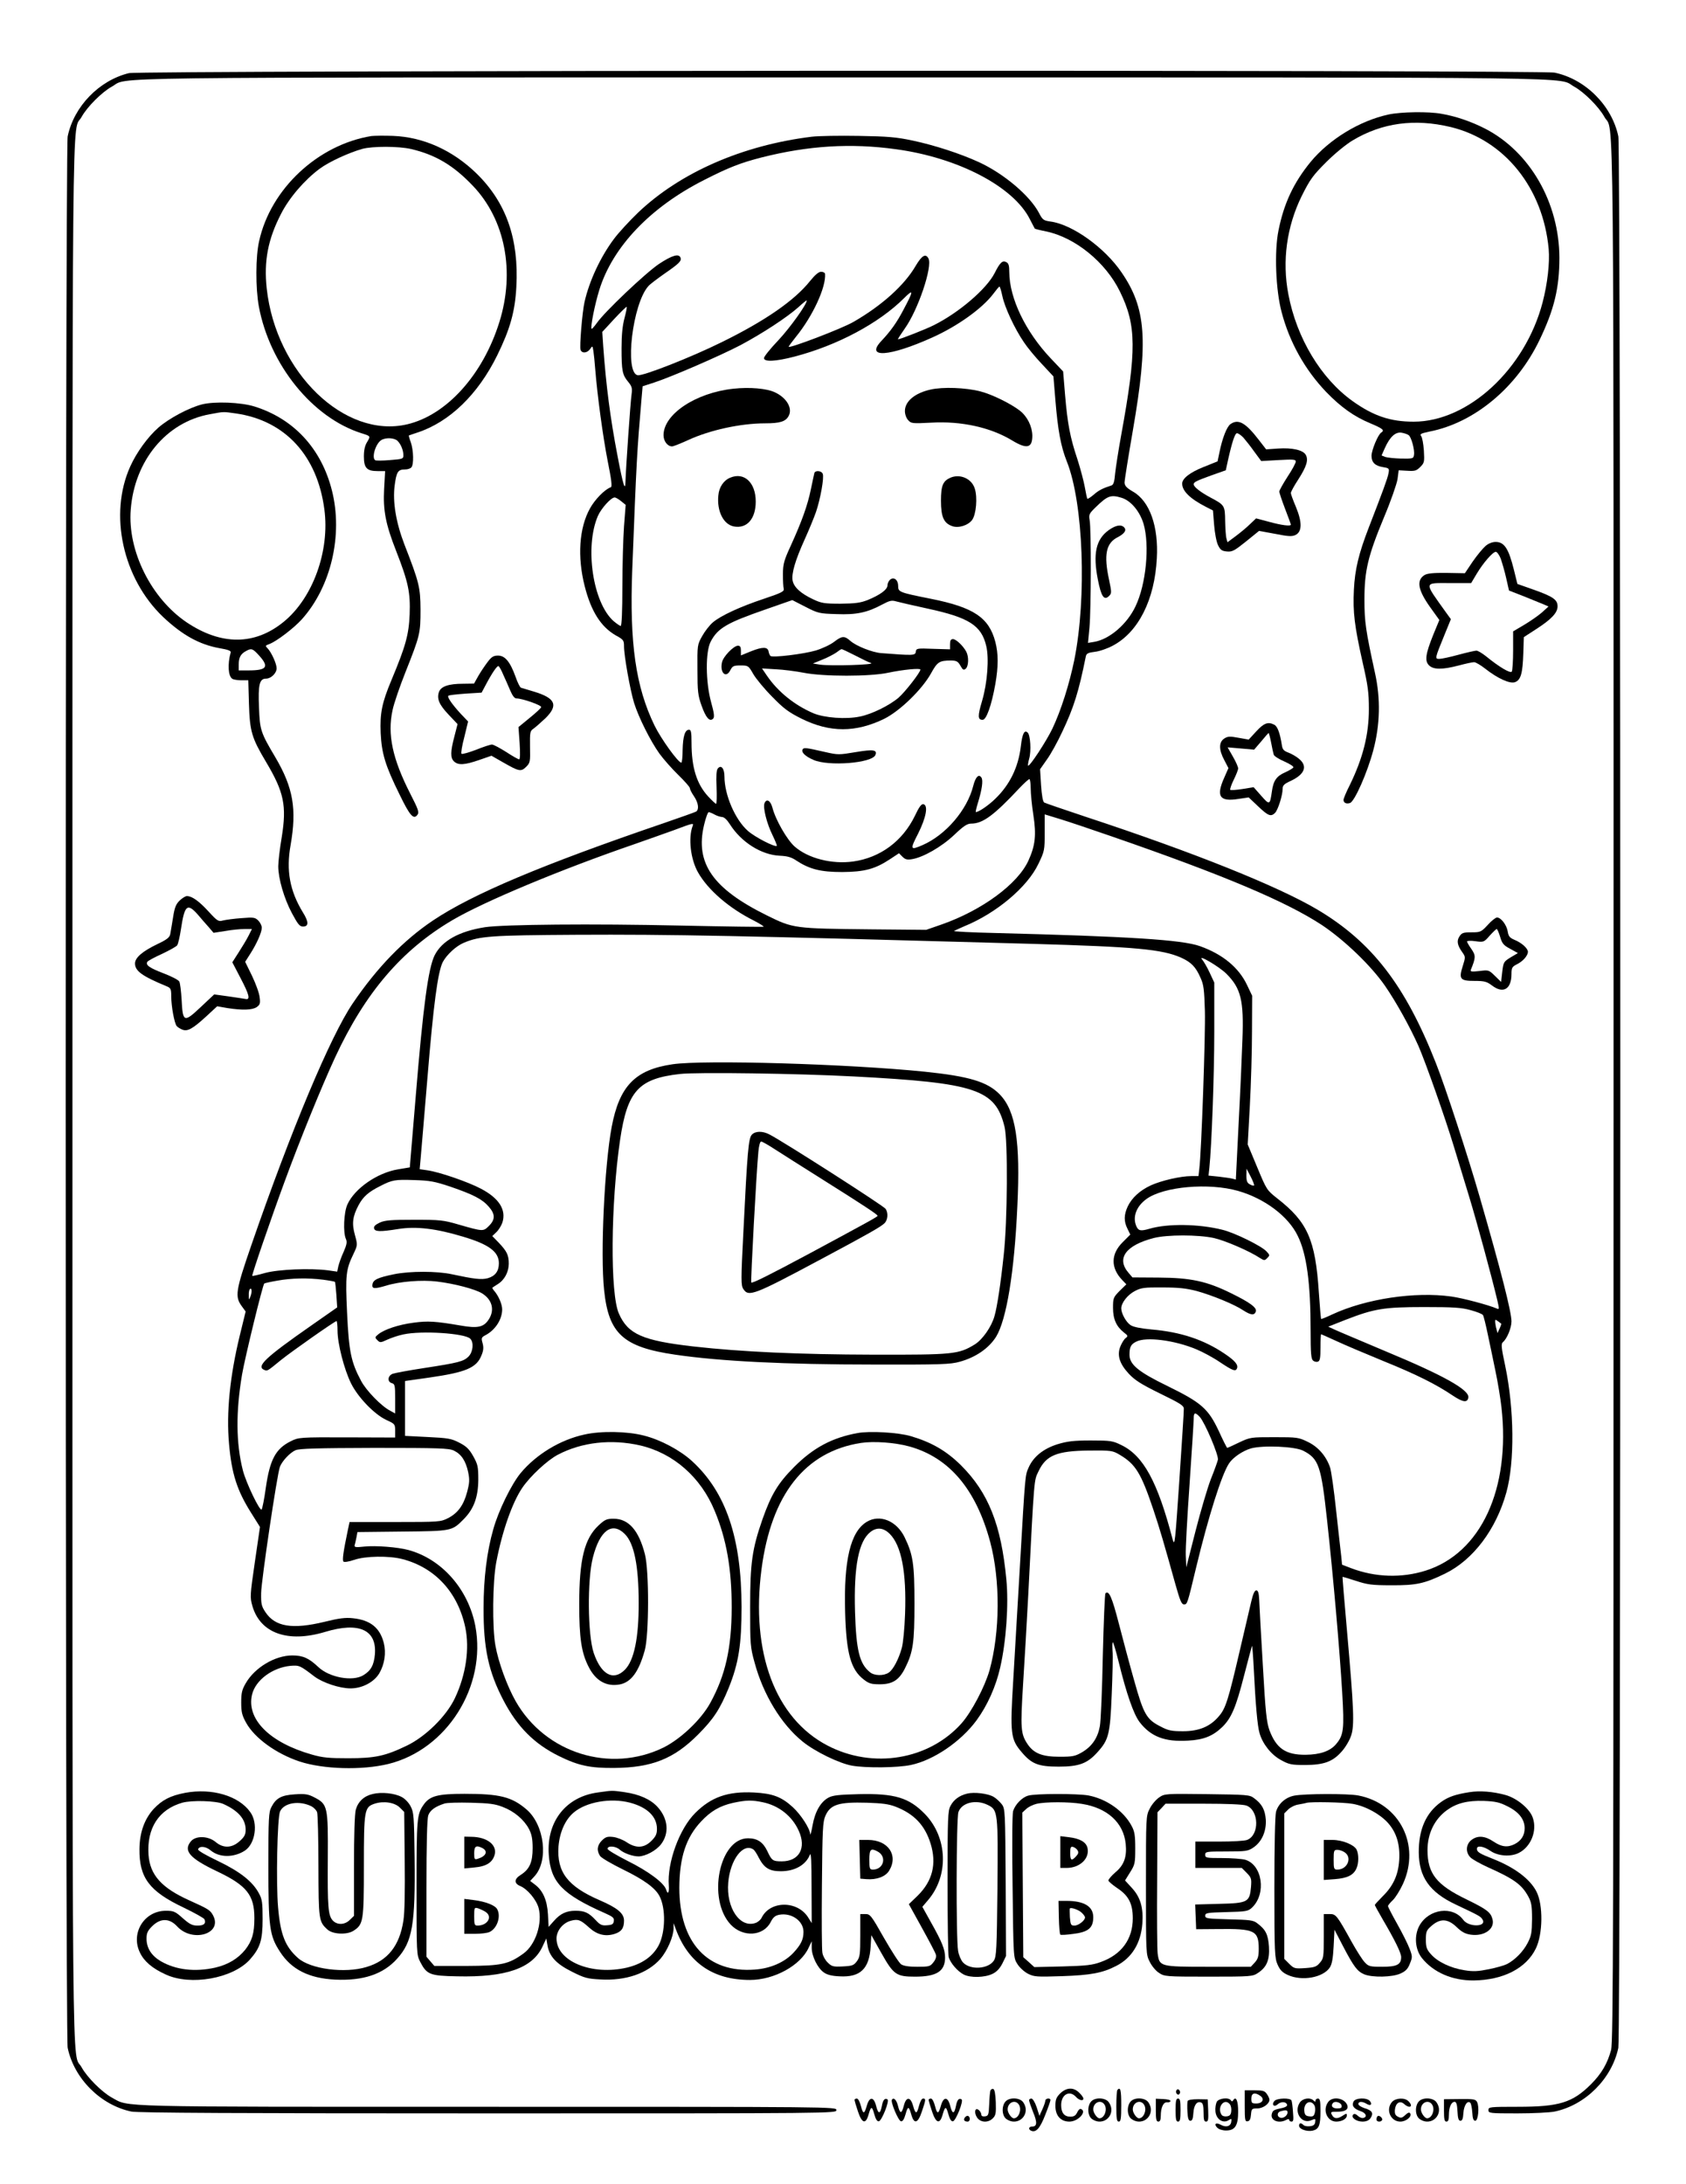 <?xml version="1.0" standalone="no"?>
<!DOCTYPE svg PUBLIC "-//W3C//DTD SVG 20010904//EN"
 "http://www.w3.org/TR/2001/REC-SVG-20010904/DTD/svg10.dtd">
<svg version="1.0" xmlns="http://www.w3.org/2000/svg"
 width="1024pt" height="1326pt" viewBox="0 0 1024 1326"
 preserveAspectRatio="xMidYMid meet">

<g transform="translate(0,1326) scale(0.1,-0.1)"
fill="#000000" stroke="none">
<path d="M783 12816 c-181 -44 -334 -202 -372 -384 -16 -76 -16 -11528 0
-11604 39 -187 200 -348 387 -387 38 -8 662 -11 2167 -11 2108 0 2115 0 2115
20 0 20 -7 20 -2118 20 -2314 0 -2173 -3 -2283 56 -61 34 -149 122 -183 183
-61 113 -56 -384 -56 5921 0 6305 -5 5808 56 5921 34 61 122 149 183 183 112
60 -240 56 4441 56 4681 0 4329 4 4441 -56 61 -34 149 -122 183 -183 61 -113
56 384 56 -5921 0 -5139 -2 -5762 -15 -5815 -22 -82 -58 -144 -122 -208 -112
-112 -193 -137 -445 -137 -171 0 -178 -1 -178 -20 0 -19 7 -20 175 -20 95 0
198 5 227 11 187 39 348 200 387 387 16 76 16 11528 0 11604 -39 187 -200 348
-387 387 -82 17 -8588 14 -8659 -3z"/>
<path d="M8434 12565 c-176 -38 -360 -150 -474 -288 -103 -126 -162 -251 -195
-416 -26 -127 -17 -362 19 -496 48 -183 142 -350 270 -484 90 -93 170 -150
269 -191 76 -32 88 -42 66 -56 -19 -11 -59 -107 -59 -141 0 -40 21 -61 70 -69
37 -6 39 -8 33 -38 -5 -29 -33 -105 -119 -327 -62 -160 -85 -256 -91 -379 -7
-137 4 -222 53 -441 32 -140 38 -182 38 -284 0 -154 -36 -297 -115 -459 -22
-43 -39 -84 -39 -92 0 -18 17 -26 39 -19 28 8 106 185 142 321 41 154 45 312
10 469 -56 257 -64 309 -64 445 0 175 21 264 119 500 41 97 77 201 82 231 l7
54 52 -3 c46 -3 56 0 79 23 25 25 26 31 22 100 -3 41 -10 81 -17 88 -9 12 -1
16 51 27 272 53 529 266 668 555 90 187 121 317 121 500 -1 335 -179 644 -451
784 -84 43 -177 75 -264 90 -80 15 -247 12 -322 -4z m376 -76 c328 -79 562
-370 596 -741 7 -84 -7 -209 -37 -324 -106 -405 -452 -724 -783 -724 -142 0
-245 35 -371 125 -192 137 -340 383 -390 648 -39 203 -10 412 81 597 51 102
68 125 149 206 52 52 122 109 161 132 179 107 376 133 594 81z m-254 -1871
c16 -12 37 -90 32 -119 -3 -23 -6 -24 -78 -23 -41 1 -85 6 -97 10 l-22 9 20
45 c31 69 65 100 103 93 17 -3 36 -10 42 -15z"/>
<path d="M2255 12434 c-324 -53 -611 -320 -681 -637 -22 -94 -22 -287 -2 -397
66 -355 326 -676 623 -770 57 -18 56 -17 35 -53 -14 -22 -20 -50 -20 -88 0
-70 18 -89 83 -89 l46 0 -6 -108 c-7 -131 9 -214 73 -377 74 -189 87 -252 82
-385 -5 -123 -24 -192 -111 -400 -57 -136 -70 -199 -65 -320 6 -125 28 -198
115 -374 62 -128 85 -154 108 -123 12 16 6 32 -44 130 -107 210 -139 358 -107
505 8 40 44 145 80 235 87 219 90 232 90 377 -1 135 -8 164 -98 395 -51 133
-72 258 -59 358 11 83 20 97 63 97 15 0 31 5 38 12 16 16 14 104 -3 153 -8 21
-13 40 -12 41 1 1 25 9 52 18 195 64 368 231 485 469 78 159 108 265 116 415
16 290 -61 511 -240 687 -146 143 -325 223 -509 230 -56 2 -115 1 -132 -1z
m243 -79 c148 -35 256 -99 374 -223 196 -205 257 -520 161 -827 -100 -321
-321 -565 -560 -621 -379 -89 -797 314 -853 824 -18 167 7 299 87 454 50 98
143 206 235 274 57 42 174 96 258 120 62 17 222 17 298 -1z m-83 -1772 c20
-20 35 -57 35 -87 0 -22 -5 -23 -81 -29 -45 -4 -86 -4 -90 -1 -24 15 3 103 38
123 27 16 80 13 98 -6z"/>
<path d="M4930 12430 c-421 -52 -799 -217 -1056 -462 -52 -50 -117 -121 -144
-157 -82 -109 -151 -256 -180 -385 -14 -63 -31 -271 -24 -290 9 -23 40 -20 58
5 14 21 15 21 20 -12 3 -19 8 -68 11 -109 13 -162 47 -412 76 -560 22 -109 28
-155 19 -158 -36 -12 -97 -74 -127 -129 -66 -119 -77 -294 -32 -471 39 -154
99 -248 190 -300 46 -25 49 -30 49 -66 0 -57 37 -264 61 -343 27 -87 99 -231
154 -308 24 -33 75 -91 114 -129 39 -38 71 -74 71 -81 0 -7 11 -29 25 -49 27
-40 32 -80 13 -93 -7 -4 -94 -35 -193 -69 -744 -254 -1166 -432 -1405 -592
-179 -120 -341 -287 -488 -504 -134 -197 -373 -766 -614 -1463 -98 -284 -103
-316 -58 -377 l22 -30 -36 -147 c-60 -247 -82 -468 -65 -656 16 -183 49 -284
134 -419 l54 -86 -31 -212 c-30 -206 -30 -215 -15 -268 48 -166 216 -225 442
-157 205 62 314 13 302 -136 -6 -66 -24 -99 -70 -127 -65 -40 -206 -14 -273
49 -58 55 -94 71 -159 71 -104 0 -227 -73 -282 -168 -23 -39 -28 -59 -28 -117
0 -59 5 -79 30 -124 52 -93 181 -187 325 -235 143 -47 377 -54 538 -15 356 87
598 471 529 838 -43 224 -204 406 -406 461 -67 18 -199 28 -268 21 -54 -6 -62
-4 -59 9 3 8 7 29 11 47 l6 32 272 3 c302 3 302 3 373 75 61 61 88 133 89 238
0 83 -3 94 -31 145 -25 44 -42 60 -85 82 -48 25 -69 28 -191 34 l-138 7 0 167
0 166 148 21 c222 32 286 59 316 134 13 31 14 49 7 75 -9 31 -7 35 17 48 60
31 102 96 102 157 0 31 -22 82 -48 112 -8 9 -13 18 -11 20 2 2 17 11 32 21 41
25 67 74 67 124 0 53 -11 75 -61 128 l-39 40 25 24 c13 12 29 38 36 57 25 78
-19 148 -129 206 -79 42 -254 102 -325 112 l-48 7 6 67 c3 36 22 255 41 486
37 450 63 643 93 704 24 45 81 98 129 118 97 40 160 45 682 48 576 3 977 -5
2770 -55 628 -18 789 -33 904 -84 61 -28 88 -55 117 -121 20 -43 23 -72 27
-203 4 -139 -21 -858 -34 -959 l-5 -43 -44 0 c-64 0 -181 -27 -245 -56 -67
-31 -116 -76 -141 -129 -23 -50 -24 -90 -1 -135 l17 -35 -46 -46 c-73 -72 -74
-156 -3 -230 l25 -26 -41 -40 c-38 -39 -40 -43 -40 -103 0 -68 20 -113 67
-150 24 -18 25 -22 10 -33 -9 -6 -23 -29 -32 -50 -22 -54 -6 -106 52 -168 37
-39 75 -63 189 -119 121 -59 144 -73 144 -92 1 -13 -12 -207 -27 -433 -26
-383 -28 -406 -41 -360 -91 349 -177 507 -311 572 -53 26 -64 28 -186 28 -107
0 -143 -5 -203 -23 -85 -27 -145 -75 -174 -140 -22 -49 -21 -37 -53 -592 -13
-228 -32 -543 -41 -700 -20 -327 -16 -359 52 -438 60 -71 101 -87 224 -87 123
0 174 19 235 87 69 76 77 108 87 348 5 118 8 239 5 268 -2 28 -1 52 2 52 3 0
19 -53 35 -118 48 -196 91 -318 127 -366 68 -89 154 -122 295 -113 95 5 151
28 208 83 55 54 83 120 132 312 25 97 47 178 48 180 2 2 7 -61 11 -140 10
-208 22 -348 35 -390 19 -66 71 -131 130 -163 49 -27 64 -30 145 -30 115 0
170 20 224 82 22 24 48 68 57 96 21 62 17 161 -25 637 -16 179 -28 326 -27
327 1 1 38 -10 81 -24 70 -23 97 -27 215 -27 151 -1 202 10 327 71 170 83 310
268 372 493 51 184 48 505 -7 768 -24 112 -26 134 -14 144 25 21 52 86 52 126
0 58 -65 312 -192 752 -70 244 -211 676 -267 816 -186 473 -389 735 -718 931
-239 142 -752 348 -1408 564 -132 44 -246 83 -253 87 -8 5 -15 44 -19 105 l-6
97 42 60 c24 33 65 108 92 166 71 149 101 246 144 460 4 17 14 22 55 27 28 3
77 20 110 38 154 82 253 278 266 529 11 194 -43 347 -144 405 -40 23 -51 36
-52 55 0 14 23 158 51 320 94 544 80 739 -69 956 -102 150 -298 291 -431 309
-43 6 -49 10 -71 53 -56 105 -212 237 -363 307 -113 52 -270 103 -401 131
-103 22 -153 26 -331 29 -115 2 -244 0 -285 -5z m512 -76 c377 -51 714 -227
813 -425 15 -30 29 -55 30 -57 2 -2 33 -10 69 -17 177 -37 362 -188 448 -365
101 -206 102 -355 7 -875 -16 -88 -32 -191 -36 -228 -4 -50 -10 -70 -22 -74
-51 -16 -79 -30 -108 -56 -19 -16 -36 -27 -39 -25 -2 3 -9 34 -15 69 -6 35
-26 110 -44 167 -46 137 -61 218 -76 392 l-12 145 -74 78 c-154 162 -252 366
-253 524 0 41 -4 55 -19 62 -22 12 -38 -3 -70 -67 -49 -96 -215 -239 -369
-316 -47 -24 -205 -86 -218 -86 -3 0 16 29 41 65 81 113 170 377 144 426 -17
32 -40 18 -77 -44 -68 -118 -206 -242 -378 -341 -70 -41 -394 -164 -394 -151
0 3 20 30 44 60 102 125 184 302 177 383 -1 6 -11 12 -24 12 -15 0 -36 -18
-67 -56 -94 -118 -273 -242 -536 -371 -188 -93 -479 -207 -511 -201 -81 15
-31 435 65 541 9 11 53 44 97 75 90 62 106 78 98 98 -10 26 -51 14 -130 -38
-82 -55 -332 -292 -378 -359 -16 -22 -30 -38 -32 -35 -8 8 19 146 47 236 81
262 311 503 638 668 149 76 222 104 347 136 284 72 543 88 817 50z m646 -892
c14 -67 74 -197 131 -280 21 -32 70 -91 109 -132 l70 -75 12 -145 c15 -182 33
-281 70 -373 100 -252 121 -823 45 -1203 -30 -146 -80 -305 -133 -417 -37 -77
-139 -233 -148 -225 -2 2 1 22 7 43 13 46 7 141 -9 157 -20 20 -33 -5 -42 -83
-15 -127 -67 -234 -157 -320 -40 -39 -99 -79 -116 -79 -3 0 3 26 13 58 24 78
32 134 21 151 -16 25 -36 5 -50 -50 -37 -147 -168 -299 -309 -360 -74 -32 -76
-27 -26 70 49 98 63 172 32 179 -12 2 -26 -17 -51 -70 -75 -155 -211 -255
-375 -278 -130 -18 -274 19 -356 91 -46 41 -116 162 -135 237 -12 43 -36 56
-48 25 -10 -26 14 -122 48 -191 17 -35 29 -65 27 -67 -10 -10 -132 52 -176 91
-77 68 -142 218 -142 330 0 48 -20 73 -40 49 -9 -10 -11 -44 -8 -115 2 -55 1
-100 -3 -100 -3 0 -25 20 -48 45 -70 76 -101 176 -101 327 0 62 -3 78 -15 78
-25 0 -37 -40 -39 -122 0 -43 -4 -78 -8 -78 -19 0 -123 144 -163 226 -114 235
-152 499 -135 944 26 672 29 719 56 1035 l7 80 71 23 c104 34 400 162 524 227
135 72 281 168 350 229 28 26 52 45 52 42 0 -24 -101 -165 -172 -241 -49 -51
-88 -100 -88 -109 0 -24 70 -21 185 9 261 68 514 203 667 356 58 58 57 44 -4
-70 -41 -79 -80 -133 -136 -192 -98 -105 50 -95 310 22 154 69 303 176 370
264 18 24 35 45 38 45 4 0 11 -26 18 -58z m-2295 -133 c-12 -44 -18 -101 -18
-184 0 -137 5 -161 41 -204 22 -27 25 -38 20 -74 -7 -46 -35 -454 -37 -527 -1
-69 -14 -28 -48 150 -45 233 -70 431 -87 665 l-6 90 72 78 c40 43 74 76 76 74
3 -2 -4 -33 -13 -68z m3019 -1091 c56 -17 111 -82 134 -160 37 -130 15 -364
-49 -498 -51 -109 -159 -202 -253 -217 l-36 -6 9 94 c10 113 11 599 1 651 -6
34 -3 40 37 79 72 70 91 77 157 57z m-3039 -21 l27 -22 -10 -130 c-5 -71 -10
-237 -10 -367 0 -146 -4 -238 -10 -238 -5 0 -24 13 -43 29 -126 111 -177 449
-96 638 20 46 80 113 102 113 7 0 24 -10 40 -23z m2487 -1743 c0 -30 7 -103
16 -161 19 -122 12 -186 -30 -278 -65 -142 -281 -301 -526 -387 l-95 -33 -330
3 c-473 5 -476 5 -638 85 -328 162 -436 317 -381 548 10 43 23 79 29 79 5 -1
21 -7 35 -15 14 -8 34 -14 45 -15 13 0 30 -16 48 -44 69 -109 191 -186 303
-191 46 -2 71 -9 100 -29 81 -53 148 -70 279 -70 136 1 200 18 292 79 l53 35
21 -21 c17 -17 29 -20 58 -15 68 11 180 75 256 147 58 55 79 69 104 69 70 0
138 50 295 218 27 28 53 52 58 52 4 0 8 -25 8 -56z m490 -291 c683 -236 1061
-396 1279 -539 136 -91 298 -246 383 -369 67 -97 152 -250 203 -365 44 -101
162 -435 215 -610 21 -69 63 -206 93 -305 48 -158 135 -478 172 -633 11 -48
11 -53 -4 -46 -51 22 -210 64 -276 73 -222 31 -519 -14 -722 -108 -36 -17 -67
-30 -69 -28 -2 2 -8 74 -14 161 -21 321 -69 428 -253 571 -63 50 -64 51 -121
188 l-58 139 13 236 c7 130 13 334 13 452 l1 215 -31 65 c-50 106 -148 187
-286 236 -109 39 -432 59 -1251 80 -136 3 -246 9 -243 12 3 2 31 15 61 28 195
79 385 238 452 380 37 77 38 82 38 190 l0 110 95 -29 c52 -16 192 -63 310
-104z m-2543 63 c-28 -72 -13 -203 33 -283 61 -107 189 -217 339 -292 34 -18
61 -34 59 -37 -3 -2 -229 1 -504 7 -537 12 -1076 7 -1189 -10 -157 -25 -260
-82 -305 -170 -39 -78 -70 -309 -115 -856 -14 -170 -28 -338 -31 -371 l-5 -61
-72 -12 c-126 -21 -263 -116 -307 -213 -22 -48 -27 -171 -9 -210 8 -18 5 -34
-14 -78 -14 -30 -28 -70 -32 -87 l-7 -33 -56 8 c-108 14 -301 6 -382 -16 -41
-12 -76 -19 -78 -18 -4 5 112 343 196 571 95 259 226 580 307 755 183 394 405
653 713 834 194 114 660 308 1102 460 74 26 182 64 240 85 120 45 124 46 117
27z m3242 -898 c88 -88 106 -162 97 -398 -3 -91 -13 -319 -23 -508 l-17 -343
-23 6 c-12 3 -50 8 -83 12 l-60 6 5 46 c14 133 30 562 30 826 l0 300 -28 60
c-15 33 -36 68 -45 79 -34 38 102 -41 147 -86z m168 -1285 c-3 -2 -15 0 -26 7
-16 8 -21 20 -21 53 l1 42 25 -48 c14 -27 23 -51 21 -54z m-4882 -7 c140 -48
194 -76 233 -121 40 -45 41 -78 2 -117 -35 -35 -35 -35 -185 8 -92 27 -113 29
-270 29 -139 0 -177 -3 -208 -17 -27 -13 -38 -23 -35 -35 4 -21 36 -22 148 -4
107 17 227 3 390 -46 159 -47 220 -92 220 -162 0 -48 -22 -78 -68 -91 -39 -10
-81 -5 -217 24 -91 20 -256 20 -353 0 -97 -20 -126 -33 -130 -62 -4 -27 12
-28 83 -7 84 26 218 36 309 25 107 -13 232 -46 274 -72 60 -37 77 -98 43 -154
-31 -51 -67 -60 -174 -41 -153 26 -198 29 -286 17 -92 -12 -177 -41 -213 -70
-22 -18 -22 -20 -6 -36 16 -16 19 -16 60 3 24 11 68 26 98 32 111 24 373 7
406 -26 23 -23 17 -80 -10 -108 -30 -30 -60 -38 -269 -70 -92 -14 -178 -30
-192 -35 -31 -12 -34 -49 -5 -57 18 -5 20 -14 20 -94 l0 -90 -29 16 c-54 27
-147 123 -178 182 -61 114 -74 178 -85 412 -11 232 -7 264 39 359 25 53 25 54
9 113 -20 70 -15 114 22 183 28 52 60 80 132 116 72 37 89 40 205 36 96 -3
124 -8 220 -40z m4785 -26 c161 -46 305 -154 362 -273 54 -109 78 -287 78
-573 0 -140 3 -174 15 -184 8 -7 22 -10 30 -6 12 4 15 23 15 86 0 44 2 80 4
80 2 0 43 -19 92 -41 49 -23 177 -77 284 -121 203 -82 324 -143 423 -210 63
-42 90 -45 95 -12 7 46 -150 134 -499 279 -151 64 -292 123 -313 133 l-39 18
104 41 c175 68 233 78 479 78 179 0 226 -3 283 -19 37 -10 70 -23 74 -30 4 -6
17 -58 29 -116 12 -58 34 -159 47 -225 14 -66 30 -164 36 -217 56 -498 -125
-887 -460 -993 -146 -46 -305 -41 -451 14 l-57 22 -5 52 c-4 29 -17 153 -31
277 -13 124 -30 242 -37 262 -24 69 -72 124 -134 154 -57 28 -65 29 -204 29
-143 0 -146 0 -214 -32 -37 -18 -70 -33 -72 -33 -3 0 -26 46 -52 103 -64 136
-106 172 -312 273 -175 85 -230 130 -230 189 0 47 8 64 41 80 59 31 232 9 364
-46 39 -16 104 -51 145 -79 78 -52 95 -58 103 -37 8 22 -12 46 -74 88 -127 86
-268 133 -446 148 -64 6 -110 15 -126 26 -27 17 -57 71 -57 102 0 33 38 82 82
105 38 20 57 23 168 22 97 0 143 -5 206 -21 95 -26 232 -82 285 -118 45 -29
67 -32 76 -8 9 23 -33 55 -152 113 -146 72 -244 93 -438 94 l-159 1 -24 28
c-75 87 -17 167 153 211 81 21 271 21 366 0 67 -15 216 -79 279 -121 26 -16
29 -17 45 0 16 16 16 18 -6 41 -30 32 -192 112 -266 130 -142 36 -334 39 -445
6 -52 -15 -66 -12 -78 15 -25 56 -1 121 61 166 105 76 379 100 557 49z m-5557
-539 c38 -5 70 -11 71 -13 2 -1 6 -37 9 -79 l5 -76 -156 -109 c-281 -196 -339
-250 -286 -271 18 -7 17 -8 100 60 63 51 328 237 338 237 3 0 6 -26 6 -59 0
-77 40 -234 82 -319 42 -85 143 -190 216 -223 50 -23 52 -25 52 -65 l0 -41
-292 1 c-288 1 -294 0 -341 -23 -93 -46 -128 -111 -153 -286 -9 -66 -21 -124
-25 -129 -11 -12 -95 163 -114 238 -42 165 -43 356 -5 581 17 100 125 544 135
553 2 2 36 10 77 17 87 16 187 18 281 6z m-442 -102 c-10 -23 -10 -23 -10 7
-1 17 2 34 7 38 11 12 14 -18 3 -45z m7597 -165 c1 -1 -3 -14 -10 -29 l-13
-28 -6 24 c-4 13 -7 32 -8 43 -1 16 1 17 17 5 9 -7 18 -14 20 -15z m-1831
-566 c32 -36 116 -234 110 -260 -3 -13 -22 -66 -43 -118 -20 -52 -62 -194 -93
-315 l-56 -220 -3 72 c-2 40 9 236 23 435 14 200 25 378 25 396 0 38 9 40 37
10z m628 -205 c95 -49 109 -91 145 -421 38 -347 77 -795 92 -1048 13 -221 9
-258 -37 -312 -36 -43 -97 -64 -185 -65 -121 -1 -178 38 -220 149 -17 48 -24
106 -40 393 -11 185 -21 363 -22 396 -2 45 -7 60 -18 60 -10 0 -20 -22 -31
-70 -9 -38 -40 -171 -69 -295 -70 -301 -86 -352 -127 -399 -53 -63 -121 -91
-218 -91 -69 0 -90 4 -135 28 -86 43 -104 74 -161 278 -28 98 -70 256 -94 349
-41 158 -60 203 -81 182 -4 -4 -11 -175 -16 -380 -4 -204 -12 -397 -18 -427
-13 -71 -48 -122 -107 -157 -43 -25 -57 -28 -138 -28 -104 0 -155 20 -193 75
-43 64 -45 95 -28 370 9 140 23 381 31 535 37 729 35 695 62 752 46 98 111
125 308 127 135 1 142 0 186 -26 96 -57 129 -110 204 -333 42 -126 63 -199
135 -457 27 -95 36 -118 51 -118 20 0 20 -1 74 225 74 307 154 561 199 630 24
37 83 77 134 92 74 20 266 12 317 -14z m-5159 1 c46 -22 72 -62 87 -129 10
-48 9 -66 -6 -123 -21 -80 -57 -129 -117 -159 -43 -22 -54 -23 -321 -23 l-276
0 -11 -52 c-27 -129 -34 -180 -26 -188 5 -5 32 -1 64 10 69 24 212 26 294 5
199 -52 337 -202 382 -415 27 -129 4 -287 -63 -429 -52 -110 -178 -234 -293
-289 -131 -63 -193 -76 -355 -76 -116 0 -154 3 -220 22 -258 73 -400 216 -364
365 21 87 123 163 233 174 54 4 57 3 146 -65 51 -38 153 -72 219 -72 71 0 143
38 175 92 32 56 42 123 27 184 -24 93 -82 139 -188 150 -45 5 -84 0 -173 -22
-195 -47 -299 -30 -358 59 -24 36 -27 50 -26 116 1 74 97 722 114 766 13 35
62 87 95 101 23 10 128 13 478 14 394 0 453 -2 483 -16z"/>
<path d="M4453 10900 c-229 -25 -423 -155 -423 -282 0 -36 24 -68 52 -68 8 0
53 18 99 39 130 60 317 101 466 101 91 0 125 11 143 45 25 46 -12 110 -83 143
-50 24 -154 33 -254 22z"/>
<path d="M5652 10895 c-96 -21 -156 -72 -156 -130 0 -20 8 -43 20 -56 18 -20
25 -21 139 -15 184 11 363 -29 494 -109 88 -53 121 -45 121 30 -1 56 -30 116
-76 152 -54 42 -169 99 -240 117 -89 23 -228 28 -302 11z"/>
<path d="M4946 10388 c-2 -7 -11 -51 -21 -98 -20 -97 -53 -190 -121 -340 -43
-93 -48 -113 -49 -175 0 -38 2 -79 5 -89 4 -16 -12 -25 -120 -61 -147 -49
-261 -102 -310 -143 -20 -17 -49 -54 -65 -83 -30 -53 -30 -56 -29 -204 0 -132
3 -158 25 -219 26 -73 49 -100 70 -79 9 9 7 32 -12 100 -34 124 -35 308 -2
369 43 81 98 113 332 194 l163 57 80 -41 c76 -39 84 -41 188 -44 121 -5 187 9
278 58 45 24 58 27 85 19 18 -5 104 -25 192 -44 250 -54 326 -102 355 -227 18
-74 7 -223 -25 -332 -28 -94 -27 -116 3 -116 23 0 54 88 77 216 19 110 19 184
0 258 -39 147 -131 209 -392 261 -191 38 -198 41 -198 77 0 38 -26 58 -49 39
-9 -8 -16 -23 -16 -35 0 -25 -45 -58 -121 -89 -44 -17 -75 -21 -164 -22 -98 0
-116 3 -165 26 -77 36 -118 74 -126 114 -8 43 16 124 73 250 25 55 56 130 69
167 27 80 50 208 41 231 -7 20 -46 23 -51 5z"/>
<path d="M4435 10360 c-40 -16 -68 -58 -72 -107 -10 -96 31 -177 94 -189 79
-15 133 46 133 151 0 115 -70 181 -155 145z"/>
<path d="M5775 10361 c-48 -20 -60 -48 -60 -141 0 -98 17 -136 68 -154 38 -14
96 4 121 37 25 34 34 138 16 192 -19 59 -87 89 -145 66z"/>
<path d="M5068 9365 c-24 -19 -74 -42 -113 -54 -75 -22 -265 -45 -276 -33 -4
4 -9 16 -11 27 -5 29 -37 29 -107 1 l-61 -25 0 30 c0 21 -5 29 -18 29 -26 0
-90 -66 -97 -101 -14 -63 24 -99 50 -49 14 27 20 30 63 30 46 0 48 -1 77 -52
17 -29 68 -91 115 -138 71 -73 100 -94 180 -134 171 -84 327 -84 500 0 95 47
229 177 284 275 39 71 51 79 121 79 34 0 43 -5 58 -31 14 -26 20 -29 32 -19
18 15 20 72 4 103 -19 36 -62 77 -81 77 -13 0 -18 -8 -18 -31 l0 -31 -102 3
c-99 4 -103 3 -106 -18 -3 -23 -16 -23 -210 -8 -54 4 -152 43 -187 74 -36 32
-51 31 -97 -4z m123 -83 c41 -21 85 -43 99 -47 31 -11 -242 -19 -309 -10 l-44
7 59 24 c32 13 70 33 84 43 14 11 28 20 31 20 3 1 39 -16 80 -37z m-311 -106
c120 -24 405 -24 515 0 90 19 195 29 195 19 0 -17 -93 -136 -132 -170 -56 -48
-164 -101 -235 -115 -85 -18 -216 -8 -283 20 -114 49 -215 130 -282 228 l-30
44 83 -5 c46 -2 122 -12 169 -21z"/>
<path d="M4875 8711 c-10 -17 14 -42 65 -64 91 -41 358 -20 377 30 12 31 -13
35 -120 17 -101 -17 -108 -17 -183 0 -119 27 -131 29 -139 17z"/>
<path d="M6733 10041 c-77 -56 -96 -143 -65 -300 20 -103 38 -129 68 -99 16
16 16 22 0 98 -33 152 -19 223 53 259 42 22 55 43 38 60 -19 19 -52 12 -94
-18z"/>
<path d="M1227 10805 c-79 -20 -201 -85 -265 -141 -64 -56 -133 -151 -171
-236 -131 -290 -46 -680 200 -914 117 -110 220 -167 342 -189 53 -9 71 -16 68
-26 -20 -73 -15 -144 10 -160 8 -5 33 -9 55 -9 l42 0 4 -142 c5 -169 17 -208
104 -354 109 -183 126 -265 95 -457 -12 -70 -21 -149 -21 -176 0 -74 35 -195
83 -285 36 -67 47 -81 67 -81 36 0 36 28 -1 87 -79 130 -102 253 -74 408 38
219 16 348 -93 533 -89 150 -94 165 -99 302 -6 138 3 175 42 175 31 0 65 33
65 63 0 28 -32 97 -54 120 -16 16 -16 18 10 27 46 18 148 96 197 150 178 198
251 513 183 782 -64 254 -231 435 -470 510 -83 26 -242 32 -319 13z m206 -55
c298 -43 494 -255 537 -582 34 -252 -70 -539 -247 -683 -175 -143 -378 -144
-588 -4 -216 145 -361 434 -341 685 23 298 216 531 479 579 91 17 80 16 160 5z
m141 -1470 c62 -69 47 -90 -66 -90 l-58 0 0 38 c0 40 12 63 45 80 32 18 40 15
79 -28z"/>
<path d="M7473 10685 c-22 -16 -49 -84 -67 -173 l-11 -53 -85 -34 c-83 -33
-130 -70 -130 -101 0 -45 48 -92 146 -142 l41 -21 7 -88 c4 -49 14 -103 24
-123 14 -29 23 -35 54 -38 32 -3 46 5 116 61 l79 64 98 -18 c81 -16 101 -17
123 -7 41 20 41 78 3 170 -17 40 -31 78 -31 85 0 7 20 44 45 82 50 78 63 118
46 149 -16 30 -83 45 -169 39 l-72 -5 -45 58 c-80 104 -124 129 -172 95z m79
-82 c14 -16 44 -54 66 -85 l42 -57 105 6 c90 5 105 4 105 -9 0 -9 -22 -50 -50
-92 -27 -42 -50 -83 -50 -90 0 -8 16 -55 35 -105 19 -49 35 -93 35 -96 0 -11
-56 -4 -132 17 l-79 21 -37 -35 c-20 -20 -59 -52 -87 -73 l-50 -37 -6 23 c-4
13 -7 61 -8 106 -1 94 -3 97 -90 143 -61 33 -101 64 -101 80 0 13 16 21 110
55 l85 30 13 60 c26 116 43 165 55 165 7 0 25 -12 39 -27z"/>
<path d="M9022 9945 c-16 -14 -51 -56 -78 -95 l-47 -70 -111 2 c-81 1 -117 -3
-134 -13 -51 -32 -40 -91 34 -195 l56 -78 -36 -87 c-48 -119 -54 -161 -27
-188 27 -27 81 -27 181 -1 41 11 83 20 93 20 10 0 40 -18 67 -39 76 -60 151
-94 182 -82 35 13 46 54 50 175 l3 98 77 50 c90 58 128 98 128 137 0 40 -27
59 -142 100 l-102 36 -21 85 c-32 129 -58 170 -111 170 -20 0 -44 -9 -62 -25z
m93 -77 c8 -24 24 -77 33 -118 l17 -75 95 -37 c52 -21 106 -43 120 -49 l25
-11 -41 -37 c-23 -20 -71 -53 -108 -75 l-66 -39 0 -116 c0 -64 -4 -122 -8
-128 -8 -13 -76 27 -158 94 -23 18 -48 33 -57 33 -8 0 -58 -11 -109 -25 -51
-14 -103 -25 -116 -25 -28 0 -28 1 30 143 l40 98 -29 40 c-137 192 -139 179
25 179 l127 0 34 57 c40 67 98 133 116 133 7 0 21 -19 30 -42z"/>
<path d="M2963 9243 c-16 -21 -42 -59 -57 -85 l-27 -48 -67 -1 c-87 0 -134
-16 -146 -50 -14 -41 1 -77 59 -138 l54 -57 -19 -74 c-25 -94 -25 -132 -2
-153 26 -24 65 -21 152 9 l75 26 70 -40 c98 -56 109 -58 140 -28 25 25 26 31
24 122 -1 90 0 96 22 111 13 9 45 38 72 63 79 78 61 121 -66 160 -40 12 -77
23 -83 25 -6 2 -21 32 -33 67 -33 91 -64 128 -106 128 -27 0 -39 -7 -62 -37z
m94 -80 c12 -26 31 -69 42 -95 13 -31 26 -48 37 -48 37 0 155 -42 151 -53 -2
-7 -34 -36 -71 -66 l-67 -55 7 -98 c4 -61 3 -98 -3 -98 -5 0 -41 20 -79 45
-38 24 -77 45 -86 45 -9 0 -53 -14 -97 -32 -45 -17 -84 -28 -88 -24 -4 4 3 49
17 101 l23 95 -45 47 c-52 57 -83 101 -75 109 3 4 50 9 104 13 l98 6 24 45
c39 74 71 121 79 116 5 -3 18 -26 29 -53z"/>
<path d="M7630 8820 l-46 -50 -62 11 c-53 10 -66 9 -87 -5 -33 -22 -33 -68 1
-131 l25 -48 -25 -57 c-52 -115 -29 -149 87 -130 l61 9 57 -54 c61 -58 78 -65
103 -40 18 18 46 107 46 145 0 22 9 31 51 50 84 40 102 89 49 133 -16 14 -46
31 -65 38 -29 11 -36 19 -40 48 -11 70 -26 111 -45 121 -38 20 -63 11 -110
-40z m90 -67 c6 -32 13 -65 16 -74 2 -9 32 -28 65 -42 34 -15 58 -31 54 -36
-3 -6 -26 -19 -50 -30 -52 -23 -71 -50 -80 -115 -12 -84 -14 -85 -65 -27 l-46
52 -68 -11 c-38 -6 -71 -8 -74 -5 -3 3 6 30 21 61 15 30 27 61 27 69 0 9 -14
41 -32 72 l-32 56 81 -7 80 -7 43 50 c23 28 43 51 45 51 2 0 9 -26 15 -57z"/>
<path d="M1090 7792 c-22 -22 -30 -43 -39 -102 -7 -41 -14 -87 -17 -101 -4
-20 -20 -33 -77 -60 -92 -44 -137 -83 -137 -118 0 -46 43 -77 193 -139 24 -10
27 -17 27 -60 0 -62 19 -163 33 -181 6 -7 22 -17 35 -22 31 -12 62 5 144 80
l67 62 63 -11 c91 -14 150 -12 177 6 20 14 23 23 18 59 -2 24 -23 82 -46 130
l-42 86 30 47 c40 62 71 132 71 160 0 12 -10 32 -21 43 -20 20 -29 21 -103 15
-44 -3 -94 -10 -111 -14 -28 -8 -34 -5 -89 55 -58 63 -100 93 -131 93 -9 0
-29 -13 -45 -28z m111 -84 c20 -24 50 -58 67 -77 l29 -34 71 11 c39 7 91 12
117 12 l45 0 -20 -40 c-11 -22 -38 -67 -60 -101 l-39 -61 49 -94 c53 -101 62
-134 33 -129 -10 2 -57 9 -105 16 l-87 12 -82 -77 c-102 -96 -109 -93 -116 46
-3 51 -9 100 -14 109 -4 9 -46 31 -93 49 -89 34 -113 51 -101 71 4 6 44 28 89
48 44 21 86 44 92 52 6 8 16 52 23 98 22 146 38 161 102 89z"/>
<path d="M9036 7645 c-40 -43 -44 -45 -99 -45 -49 0 -59 -3 -73 -25 -18 -27
-13 -54 18 -97 19 -27 19 -29 2 -83 -25 -79 -16 -90 72 -90 60 0 74 -4 106
-28 68 -52 118 -22 118 70 0 38 4 44 33 59 37 18 66 52 67 75 0 21 -37 55 -81
73 -30 13 -37 21 -42 52 -7 40 -41 84 -65 84 -8 0 -34 -20 -56 -45z m75 -72
c12 -41 21 -52 61 -73 l47 -26 -44 -26 c-42 -26 -44 -29 -51 -88 l-7 -61 -38
37 c-37 36 -38 36 -94 29 -46 -5 -56 -4 -52 7 30 73 31 87 4 126 -15 21 -27
42 -27 46 0 5 23 6 51 2 50 -7 52 -6 87 34 20 22 39 40 42 40 4 0 13 -21 21
-47z"/>
<path d="M4085 6799 c-227 -33 -323 -132 -370 -381 -44 -235 -69 -770 -46
-989 27 -266 116 -347 431 -393 272 -40 667 -60 1205 -60 411 -1 467 1 524 17
98 27 177 82 221 152 63 103 111 392 129 793 19 394 -10 578 -107 678 -75 77
-186 110 -457 138 -463 47 -1339 73 -1530 45z m1101 -74 c741 -39 859 -78 915
-305 21 -82 18 -578 -5 -780 -18 -171 -40 -316 -56 -370 -18 -65 -73 -143
-120 -172 -98 -60 -131 -63 -615 -62 -446 1 -805 17 -1095 50 -306 35 -396 74
-451 199 -54 121 -50 664 7 1054 44 298 112 373 364 401 103 12 716 3 1056
-15z"/>
<path d="M4566 6371 c-20 -22 -27 -100 -51 -589 -15 -295 -15 -326 0 -348 32
-49 65 -36 478 185 277 148 355 192 378 214 22 20 25 65 7 89 -17 21 -619 407
-705 451 -42 22 -86 21 -107 -2z m143 -90 c42 -27 168 -107 281 -178 259 -163
340 -216 340 -224 0 -6 -61 -39 -410 -227 -252 -135 -351 -184 -357 -178 -5 4
31 669 43 794 3 35 10 62 17 62 6 0 45 -22 86 -49z"/>
<path d="M3549 4551 c-147 -32 -292 -120 -387 -234 -56 -68 -135 -229 -166
-341 -39 -135 -59 -301 -59 -476 -1 -247 30 -389 121 -563 84 -161 187 -264
337 -338 118 -58 188 -73 335 -72 229 2 363 55 510 203 93 93 133 154 185 281
61 150 79 265 79 494 -1 419 -95 696 -300 884 -73 67 -193 131 -294 156 -101
26 -259 29 -361 6z m339 -66 c202 -47 369 -193 453 -398 72 -173 103 -353 103
-587 -1 -247 -38 -411 -131 -580 -56 -101 -179 -217 -283 -269 -323 -158 -718
-35 -898 281 -52 92 -105 236 -123 338 -20 109 -17 391 5 505 36 190 98 365
159 454 48 70 150 165 214 199 146 77 325 97 501 57z"/>
<path d="M3636 4000 c-87 -81 -118 -207 -118 -480 0 -204 13 -292 56 -377 43
-87 109 -124 190 -109 69 13 116 77 152 207 26 93 27 482 1 583 -37 145 -99
216 -190 216 -42 0 -53 -5 -91 -40z m159 -53 c57 -57 84 -194 84 -417 1 -214
-28 -351 -84 -407 -70 -70 -144 -30 -189 102 -37 110 -40 445 -5 580 42 165
117 219 194 142z"/>
<path d="M5208 4560 c-154 -28 -268 -89 -383 -204 -100 -100 -141 -169 -194
-319 -63 -181 -75 -266 -75 -532 0 -228 1 -245 27 -338 52 -194 162 -375 292
-480 75 -61 222 -132 299 -146 84 -15 279 -13 358 4 138 29 303 141 399 271
66 90 118 206 144 322 36 157 52 382 37 534 -31 331 -109 527 -276 693 -88 87
-178 139 -303 176 -77 23 -251 33 -325 19z m314 -81 c243 -67 406 -260 492
-580 62 -232 60 -547 -4 -779 -29 -101 -109 -253 -170 -322 -198 -222 -538
-279 -814 -135 -317 165 -467 564 -401 1070 59 453 264 714 603 767 79 12 206
3 294 -21z"/>
<path d="M5264 4021 c-99 -60 -140 -234 -131 -549 7 -250 34 -348 114 -409 31
-24 46 -28 97 -28 76 0 116 25 152 96 50 99 58 156 58 394 0 239 -8 296 -60
403 -49 100 -151 141 -230 93z m140 -73 c71 -71 102 -233 93 -485 -3 -89 -12
-180 -20 -208 -19 -68 -52 -131 -79 -149 -30 -21 -88 -20 -114 2 -64 51 -84
134 -91 367 -8 275 22 428 93 484 39 31 80 27 118 -11z"/>
<path d="M1125 2376 c-90 -17 -140 -43 -192 -98 -56 -62 -85 -143 -86 -243 -2
-174 60 -257 267 -355 68 -33 126 -65 128 -72 10 -26 -4 -38 -42 -38 -32 0
-48 8 -90 45 -46 41 -55 45 -103 45 -131 0 -215 -136 -157 -254 25 -53 75 -96
157 -133 151 -70 406 -24 510 90 63 71 78 117 78 247 0 99 -3 121 -22 155 -38
72 -114 132 -249 197 -72 34 -124 64 -121 71 7 22 47 19 77 -7 53 -44 140 -44
207 -1 64 42 82 167 33 234 -70 99 -233 147 -395 117z m230 -67 c92 -41 137
-93 137 -157 0 -29 -7 -43 -36 -69 -47 -43 -100 -45 -147 -5 -45 37 -121 39
-150 3 -47 -57 -7 -103 162 -183 178 -85 224 -143 224 -283 0 -92 -14 -138
-56 -192 -44 -54 -104 -90 -181 -108 -124 -28 -241 -14 -332 39 -56 33 -86 80
-86 136 0 34 6 48 34 76 50 50 105 50 152 -1 92 -100 276 -46 219 65 -17 33
-27 40 -145 93 -169 76 -239 154 -248 277 -11 161 62 275 205 316 58 16 204
12 248 -7z"/>
<path d="M3630 2378 c-193 -26 -311 -177 -297 -377 11 -167 82 -241 340 -355
49 -22 58 -29 55 -48 -2 -19 -10 -24 -40 -26 -32 -3 -43 2 -70 31 -43 46 -67
57 -123 57 -55 0 -92 -17 -132 -63 l-31 -35 -4 77 c-5 86 -31 144 -79 180
l-29 22 25 27 c88 94 63 312 -47 407 -90 77 -163 95 -377 95 -163 0 -211 -13
-248 -66 -41 -59 -43 -82 -43 -503 0 -402 0 -407 22 -451 40 -77 58 -85 224
-88 297 -7 458 49 519 181 l23 49 7 -41 c11 -68 54 -114 149 -161 75 -38 94
-43 173 -47 154 -9 286 37 364 125 41 48 79 133 80 185 l0 32 13 -35 c76 -206
227 -310 451 -310 147 0 307 88 356 195 l19 40 0 -40 c0 -50 35 -122 73 -149
19 -14 48 -22 96 -24 126 -7 181 45 189 182 l4 68 60 -107 c75 -133 91 -145
206 -145 131 0 182 33 182 116 0 49 -18 94 -88 218 l-50 90 34 40 c128 149
120 381 -19 524 -97 99 -183 125 -401 120 -121 -3 -158 -7 -184 -21 -48 -26
-82 -85 -97 -169 -7 -40 -14 -64 -14 -53 -2 34 -56 118 -106 164 -69 63 -122
83 -236 89 -159 8 -260 -28 -356 -124 -97 -96 -172 -303 -161 -441 3 -45 -6
-58 -17 -23 -13 40 -109 111 -232 172 -67 34 -123 67 -123 74 0 21 50 17 74
-5 25 -22 79 -41 115 -41 42 1 106 35 136 74 51 67 43 155 -21 226 -42 46
-110 77 -201 90 -77 11 -74 11 -163 -2z m197 -62 c105 -28 163 -85 163 -159 0
-31 -7 -46 -34 -73 -44 -44 -93 -46 -150 -8 -22 15 -58 29 -82 32 -36 4 -46 0
-68 -21 -30 -30 -33 -62 -11 -95 9 -12 71 -48 138 -81 127 -62 197 -112 223
-163 38 -74 36 -217 -5 -297 -36 -68 -101 -114 -193 -136 -213 -50 -428 38
-428 177 0 46 38 94 86 107 44 12 59 7 111 -40 48 -44 98 -57 154 -40 43 13
59 35 59 81 0 44 -39 77 -148 124 -194 84 -261 171 -250 326 7 86 40 162 92
206 76 65 225 91 343 60z m805 3 c98 -20 179 -84 219 -173 48 -105 3 -186
-103 -186 -55 0 -61 5 -88 63 -26 54 -60 77 -117 77 -175 0 -249 -370 -105
-524 75 -79 199 -71 243 16 15 29 27 39 53 44 74 13 146 -38 146 -104 0 -46
-15 -77 -60 -126 -54 -58 -139 -96 -235 -103 -288 -22 -459 163 -459 497 1
183 40 304 132 402 59 63 114 95 194 113 79 17 114 18 180 4z m-1578 -29 c69
-26 129 -77 159 -134 16 -31 22 -59 22 -116 0 -86 -19 -128 -72 -162 -41 -25
-42 -52 -3 -68 43 -18 97 -82 111 -132 25 -93 -18 -224 -91 -277 -91 -66 -134
-75 -348 -76 l-194 0 -24 28 -24 28 0 413 c0 277 4 424 11 445 11 31 42 54 99
72 14 5 86 7 160 5 111 -3 146 -7 194 -26z m2385 2 c113 -44 178 -112 213
-224 38 -123 12 -227 -78 -316 l-54 -52 79 -143 c43 -78 82 -151 85 -163 4
-13 -1 -30 -15 -47 -19 -25 -26 -27 -98 -27 -52 0 -83 5 -98 15 -12 8 -58 80
-104 160 -78 138 -84 145 -113 145 l-31 0 0 -129 c0 -116 -2 -132 -21 -158
-19 -25 -28 -28 -86 -31 -58 -3 -67 0 -91 24 -15 14 -29 40 -32 58 -4 17 -5
202 -3 411 3 340 5 384 21 421 30 69 80 85 252 80 92 -3 133 -8 174 -24z
m-863 -260 c6 -4 21 -26 32 -49 33 -63 64 -83 134 -83 86 0 152 38 177 100 7
18 10 -39 10 -195 l1 -220 -20 32 c-64 106 -232 106 -284 1 -6 -13 -23 -27
-37 -32 -95 -33 -179 92 -166 245 12 139 90 243 153 201z"/>
<path d="M2820 2014 l0 -97 62 6 c71 6 109 30 122 76 17 60 -45 109 -141 110
l-43 1 0 -96z m111 26 c34 -19 21 -49 -28 -64 -21 -7 -23 -4 -23 33 0 44 12
51 51 31z"/>
<path d="M2820 1626 l0 -106 65 0 c35 0 75 5 88 11 46 21 71 94 47 138 -12 24
-71 47 -143 56 l-57 7 0 -106z m128 28 c46 -29 14 -84 -48 -84 -18 0 -20 7
-20 56 0 53 1 55 23 49 12 -4 32 -13 45 -21z"/>
<path d="M5222 1973 l3 -118 37 -3 c62 -5 116 15 138 51 58 94 -6 187 -128
187 l-53 0 3 -117z m108 47 c58 -31 37 -109 -27 -110 -21 0 -23 4 -23 60 0 64
9 72 50 50z"/>
<path d="M8925 2380 c-85 -13 -130 -29 -173 -60 -92 -66 -136 -168 -135 -306
1 -149 66 -241 222 -315 146 -69 154 -73 165 -92 28 -46 -84 -48 -117 -2 -63
86 -208 68 -266 -35 -33 -60 -27 -144 15 -197 70 -87 184 -137 314 -136 180 2
320 74 378 194 43 88 45 265 4 345 -39 77 -134 148 -267 200 -79 31 -95 41
-95 60 0 23 41 16 83 -13 45 -31 122 -37 171 -12 73 36 113 133 86 212 -17 55
-97 121 -167 140 -76 21 -156 27 -218 17z m231 -86 c69 -34 104 -79 104 -133
0 -43 -20 -75 -60 -96 -43 -22 -80 -18 -129 15 -52 35 -97 39 -135 9 -34 -27
-36 -77 -3 -107 12 -11 58 -37 102 -57 161 -72 208 -106 248 -180 18 -33 22
-56 22 -135 -1 -83 -4 -102 -27 -146 -27 -52 -77 -103 -126 -128 -16 -8 -65
-22 -110 -31 -65 -13 -94 -15 -148 -6 -83 13 -163 51 -203 97 -26 29 -31 43
-31 88 0 49 3 57 35 85 53 46 99 43 152 -8 30 -29 51 -41 85 -46 82 -12 148
34 133 93 -11 43 -33 60 -160 122 -180 87 -235 156 -235 298 0 100 42 187 117
242 59 43 125 60 224 57 72 -3 96 -8 145 -33z"/>
<path d="M2264 2369 c-53 -12 -89 -46 -103 -95 -7 -24 -11 -157 -11 -342 l0
-303 -25 -24 c-30 -31 -77 -33 -104 -4 -28 31 -32 80 -30 377 2 314 -1 329
-81 370 -38 20 -56 23 -118 19 -83 -5 -116 -23 -144 -78 -16 -30 -18 -69 -18
-357 0 -373 7 -423 70 -520 69 -108 176 -162 335 -170 171 -8 293 33 377 127
93 103 111 207 106 615 -3 251 -5 274 -24 310 -12 23 -35 47 -55 57 -43 23
-122 31 -175 18z m-372 -75 c15 -8 30 -24 34 -36 4 -13 8 -160 8 -328 1 -327
2 -336 55 -384 31 -29 117 -33 157 -8 61 39 64 57 64 391 0 344 3 360 65 381
55 18 122 8 154 -24 l26 -26 3 -293 c2 -186 0 -319 -8 -367 -23 -152 -95 -243
-223 -281 -132 -41 -342 -13 -417 54 -78 69 -107 143 -121 307 -13 146 -5 546
12 583 24 53 117 68 191 31z"/>
<path d="M5873 2371 c-47 -12 -80 -36 -100 -74 -16 -29 -18 -69 -18 -462 0
-236 3 -442 7 -457 11 -36 53 -85 91 -105 41 -21 128 -19 175 4 25 12 44 32
60 63 l22 45 -2 447 c-3 436 -3 447 -24 475 -12 15 -34 36 -50 45 -35 20 -117
30 -161 19z m127 -69 c61 -30 62 -44 58 -507 -4 -372 -6 -413 -22 -438 -34
-51 -143 -58 -187 -11 -12 13 -26 45 -30 71 -13 77 -11 805 2 842 20 58 107
79 179 43z"/>
<path d="M6245 2359 c-37 -10 -79 -53 -92 -94 -5 -18 -7 -205 -3 -460 5 -429
5 -430 29 -468 13 -21 41 -47 64 -59 38 -19 52 -20 207 -15 174 6 246 19 329
62 95 48 150 138 159 256 7 97 -11 160 -62 216 l-43 47 31 50 c29 46 31 55 31
145 0 79 -4 103 -22 136 -48 91 -153 164 -262 185 -65 12 -324 12 -366 -1z
m325 -50 c155 -24 254 -114 267 -243 8 -79 -10 -129 -63 -173 -24 -21 -43 -43
-42 -50 2 -6 25 -26 53 -45 70 -46 95 -95 95 -184 0 -126 -68 -220 -194 -265
-51 -19 -88 -23 -232 -27 l-172 -4 -33 30 -34 30 -3 439 -3 439 24 22 c12 12
41 26 62 31 55 13 197 13 275 0z"/>
<path d="M6440 2016 l0 -96 38 0 c80 0 141 57 127 121 -8 36 -46 58 -116 66
l-49 6 0 -97z m104 12 c8 -13 6 -22 -8 -37 -28 -31 -36 -26 -36 20 0 32 3 40
16 37 9 -2 22 -11 28 -20z"/>
<path d="M6431 1620 c1 -55 5 -102 9 -105 4 -3 41 -1 81 5 89 11 119 36 119
101 0 65 -55 99 -163 99 l-48 0 2 -100z m138 29 c12 -11 21 -24 21 -29 0 -19
-40 -50 -64 -50 -22 0 -24 5 -28 51 -1 28 -2 52 0 53 7 8 53 -8 71 -25z"/>
<path d="M7040 2348 c-19 -13 -45 -43 -57 -68 -23 -44 -23 -49 -23 -465 0
-416 0 -421 23 -465 12 -25 37 -55 56 -67 33 -22 40 -23 301 -23 261 0 268 1
301 23 53 35 71 79 66 160 -5 73 -20 103 -71 141 -24 19 -45 21 -172 24 -132
4 -144 5 -144 22 0 17 12 19 129 22 121 3 131 5 155 27 89 84 63 261 -42 291
-20 5 -83 10 -139 10 -96 0 -103 1 -103 20 0 19 7 20 129 20 116 0 131 2 162
23 52 34 81 99 77 170 -5 61 -23 95 -72 131 -26 20 -43 21 -284 24 -255 3
-258 3 -292 -20z m529 -49 c78 -27 82 -180 5 -209 -14 -6 -90 -10 -170 -10
l-144 0 0 -80 0 -80 141 0 141 0 30 -30 c28 -29 30 -35 26 -86 -8 -92 -20 -98
-194 -102 l-145 -4 3 -75 3 -75 130 1 c225 3 250 -9 250 -120 0 -47 -5 -62
-24 -83 l-24 -26 -258 0 c-295 0 -297 1 -308 81 -3 24 -5 227 -3 450 l2 407
25 26 24 26 229 0 c142 0 241 -4 261 -11z"/>
<path d="M7861 2359 c-53 -10 -97 -49 -111 -98 -6 -21 -10 -211 -10 -461 0
-399 2 -428 20 -468 15 -33 29 -47 62 -62 86 -39 214 -16 255 46 13 21 19 54
23 129 l5 100 53 -102 c65 -124 86 -151 128 -169 49 -20 170 -18 220 5 31 14
45 28 57 60 16 39 16 44 -2 91 -10 27 -44 95 -75 150 -31 55 -56 104 -56 108
0 5 13 21 29 36 16 15 44 60 62 99 108 236 -20 489 -272 537 -62 12 -326 11
-388 -1z m355 -50 c79 -14 166 -62 215 -117 52 -59 73 -132 67 -226 -6 -90
-37 -156 -100 -218 -26 -26 -48 -50 -48 -53 0 -3 23 -44 50 -91 71 -121 110
-200 110 -225 0 -46 -26 -59 -115 -59 -76 0 -83 2 -107 28 -14 15 -49 70 -78
122 -92 166 -96 170 -135 170 l-35 0 0 -134 c0 -127 -1 -136 -24 -162 -20 -24
-32 -28 -89 -32 -63 -4 -68 -3 -97 26 l-30 30 0 442 0 441 24 24 c13 13 41 27
62 30 22 4 44 8 49 10 24 8 227 4 281 -6z"/>
<path d="M8040 1969 l0 -122 68 5 c75 6 112 24 130 64 15 31 15 89 1 116 -16
29 -86 58 -146 58 l-53 0 0 -121z m128 45 c46 -32 15 -104 -45 -104 -21 0 -23
4 -23 60 0 56 2 60 23 60 12 0 33 -7 45 -16z"/>
<path d="M6015 568 c-2 -7 -6 -44 -7 -83 -3 -64 -5 -70 -25 -73 -15 -2 -23 2
-23 11 0 8 -7 20 -15 27 -23 19 -31 -14 -11 -45 21 -31 67 -34 96 -5 18 18 20
31 18 97 -2 50 -7 78 -15 81 -7 2 -15 -2 -18 -10z"/>
<path d="M6439 551 c-24 -24 -29 -38 -29 -76 0 -59 32 -95 85 -95 54 0 110 63
69 77 -6 2 -16 -8 -22 -22 -9 -18 -19 -25 -41 -25 -37 0 -56 23 -56 70 0 65
51 93 90 50 19 -21 45 -27 45 -10 0 6 -11 22 -25 35 -34 35 -78 33 -116 -4z"/>
<path d="M6787 573 c-4 -3 -7 -48 -7 -100 0 -76 3 -93 15 -93 12 0 15 18 15
100 0 92 -5 112 -23 93z"/>
<path d="M7145 570 c-4 -6 -3 -16 3 -22 6 -6 12 -6 17 2 4 6 3 16 -3 22 -6 6
-12 6 -17 -2z"/>
<path d="M7560 474 c0 -86 2 -95 18 -92 12 2 18 14 20 41 3 35 5 37 38 37 35
0 74 28 74 53 0 7 -7 23 -16 35 -13 19 -24 22 -75 22 l-59 0 0 -96z m95 62
c27 -19 13 -46 -25 -46 -27 0 -30 3 -30 30 0 34 22 40 55 16z"/>
<path d="M5190 512 c0 -4 9 -36 21 -71 24 -72 47 -79 64 -19 15 53 21 54 35 3
9 -32 18 -45 28 -43 18 4 66 125 52 133 -16 10 -27 -3 -34 -40 -10 -51 -22
-51 -35 1 -14 56 -40 57 -56 2 -15 -54 -23 -55 -36 -4 -7 27 -17 46 -25 46 -8
0 -14 -4 -14 -8z"/>
<path d="M5417 513 c-9 -14 39 -128 55 -131 10 -2 19 11 28 43 14 51 20 50 35
-3 17 -60 40 -53 64 19 25 74 25 79 7 79 -8 0 -18 -19 -25 -46 -13 -51 -21
-50 -36 4 -16 55 -42 54 -56 -3 -13 -50 -23 -49 -36 4 -9 34 -26 50 -36 34z"/>
<path d="M5640 512 c0 -4 9 -36 21 -71 24 -72 47 -79 64 -19 15 53 21 54 35 3
9 -32 18 -45 28 -43 18 4 66 125 52 133 -16 10 -27 -3 -34 -40 -10 -51 -22
-51 -35 1 -14 56 -40 57 -56 2 -15 -54 -23 -55 -36 -4 -7 27 -17 46 -25 46 -8
0 -14 -4 -14 -8z"/>
<path d="M6107 502 c-25 -28 -22 -87 5 -106 72 -51 153 30 102 102 -20 28 -83
31 -107 4z m83 -22 c16 -30 -3 -79 -32 -80 -15 0 -38 33 -38 54 0 45 50 63 70
26z"/>
<path d="M6250 510 c0 -6 11 -38 24 -71 27 -64 25 -89 -5 -89 -22 0 -25 -18
-5 -26 29 -11 53 16 84 96 18 45 32 85 32 91 0 14 -30 11 -31 -3 0 -7 -8 -31
-18 -53 l-18 -40 -17 53 c-10 30 -24 52 -32 52 -8 0 -14 -5 -14 -10z"/>
<path d="M6627 502 c-25 -28 -22 -87 5 -106 72 -51 153 30 102 102 -20 28 -83
31 -107 4z m83 -22 c16 -30 -3 -79 -32 -80 -15 0 -38 33 -38 54 0 45 50 63 70
26z"/>
<path d="M6867 502 c-25 -28 -22 -87 5 -106 72 -51 153 30 102 102 -20 28 -83
31 -107 4z m83 -22 c16 -30 -3 -79 -32 -80 -15 0 -38 33 -38 54 0 45 50 63 70
26z"/>
<path d="M7020 449 c0 -55 3 -69 15 -69 10 0 15 10 15 34 0 52 16 86 39 83 11
-1 20 3 20 8 1 6 -19 11 -44 12 l-45 2 0 -70z"/>
<path d="M7140 450 c0 -56 3 -70 15 -70 12 0 15 14 15 70 0 56 -3 70 -15 70
-12 0 -15 -14 -15 -70z"/>
<path d="M7213 505 c-2 -7 -3 -37 -1 -66 2 -40 7 -54 18 -54 11 0 16 13 18 47
3 49 22 74 47 64 11 -4 15 -21 15 -61 0 -43 3 -55 15 -55 13 0 15 12 13 68
l-3 67 -58 1 c-37 0 -61 -4 -64 -11z"/>
<path d="M7390 500 c-6 -12 -10 -37 -8 -58 4 -47 45 -75 79 -54 19 12 20 11
17 -10 -4 -27 -32 -35 -64 -17 -30 16 -43 4 -21 -18 10 -10 32 -17 53 -17 55
0 74 29 74 115 0 65 -13 96 -30 69 -5 -9 -9 -9 -14 -1 -13 20 -74 13 -86 -9z
m79 -14 c7 -8 11 -27 9 -43 -2 -21 -9 -29 -27 -31 -13 -2 -28 2 -32 10 -29 45
17 104 50 64z"/>
<path d="M7740 505 c-19 -22 -2 -40 20 -20 20 18 51 17 57 -2 3 -7 -8 -15 -24
-19 -56 -12 -62 -15 -68 -35 -13 -40 39 -64 86 -39 13 7 19 7 19 0 0 -5 6 -10
14 -10 12 0 13 12 9 58 -2 31 -6 63 -9 70 -5 17 -88 16 -104 -3z m80 -69 c0
-20 -27 -39 -45 -32 -21 7 -19 33 3 39 32 9 42 7 42 -7z"/>
<path d="M7894 495 c-38 -58 12 -134 72 -106 23 10 25 9 22 -11 -2 -17 -11
-24 -32 -26 -16 -2 -33 1 -39 7 -15 15 -27 14 -27 -4 0 -21 47 -37 82 -30 39
9 48 32 48 119 0 61 -3 76 -15 76 -8 0 -15 -5 -15 -12 0 -9 -3 -9 -12 0 -21
21 -66 14 -84 -13z m89 -16 c5 -9 7 -28 3 -43 -5 -22 -11 -27 -34 -24 -21 2
-28 9 -30 31 -6 50 37 75 61 36z"/>
<path d="M8066 498 c-35 -49 -5 -118 50 -118 34 0 64 17 64 37 0 14 -2 14 -25
-1 -32 -21 -52 -20 -65 4 -10 19 -8 20 33 20 47 0 68 14 60 39 -16 45 -91 57
-117 19z m82 -20 c3 -14 -3 -18 -27 -18 -29 0 -41 17 -24 34 13 13 48 1 51
-16z"/>
<path d="M8221 502 c-13 -25 1 -44 41 -58 35 -11 45 -36 17 -42 -9 -2 -24 5
-33 14 -12 11 -21 13 -27 7 -17 -17 18 -43 56 -43 23 0 39 7 49 21 20 30 10
47 -35 60 -21 7 -39 18 -39 26 0 16 24 17 50 1 24 -15 37 -4 20 17 -18 22 -87
20 -99 -3z"/>
<path d="M8455 500 c-41 -46 -10 -120 50 -120 35 0 72 31 60 50 -5 8 -14 5
-30 -10 -19 -18 -27 -20 -45 -10 -16 8 -20 19 -18 42 4 41 30 58 56 35 34 -31
59 -15 26 17 -22 23 -77 20 -99 -4z"/>
<path d="M8617 502 c-25 -28 -22 -87 5 -106 72 -51 153 30 102 102 -20 28 -83
31 -107 4z m83 -22 c16 -30 -3 -79 -32 -80 -15 0 -38 33 -38 54 0 45 50 63 70
26z"/>
<path d="M8770 448 c0 -54 3 -68 15 -68 11 0 15 11 15 41 0 46 14 79 35 79 10
0 15 -16 17 -57 2 -44 7 -58 18 -58 11 0 16 13 18 47 3 47 25 79 42 62 5 -5
10 -31 12 -59 2 -36 7 -50 18 -50 18 0 26 84 11 114 -9 17 -21 19 -106 18
l-95 -1 0 -68z"/>
<path d="M5861 406 c-12 -14 -5 -26 16 -26 15 0 18 26 4 34 -5 3 -14 0 -20 -8z"/>
<path d="M8367 413 c-4 -3 -7 -12 -7 -20 0 -15 26 -18 34 -4 7 11 -18 33 -27
24z"/>
</g>
</svg>
